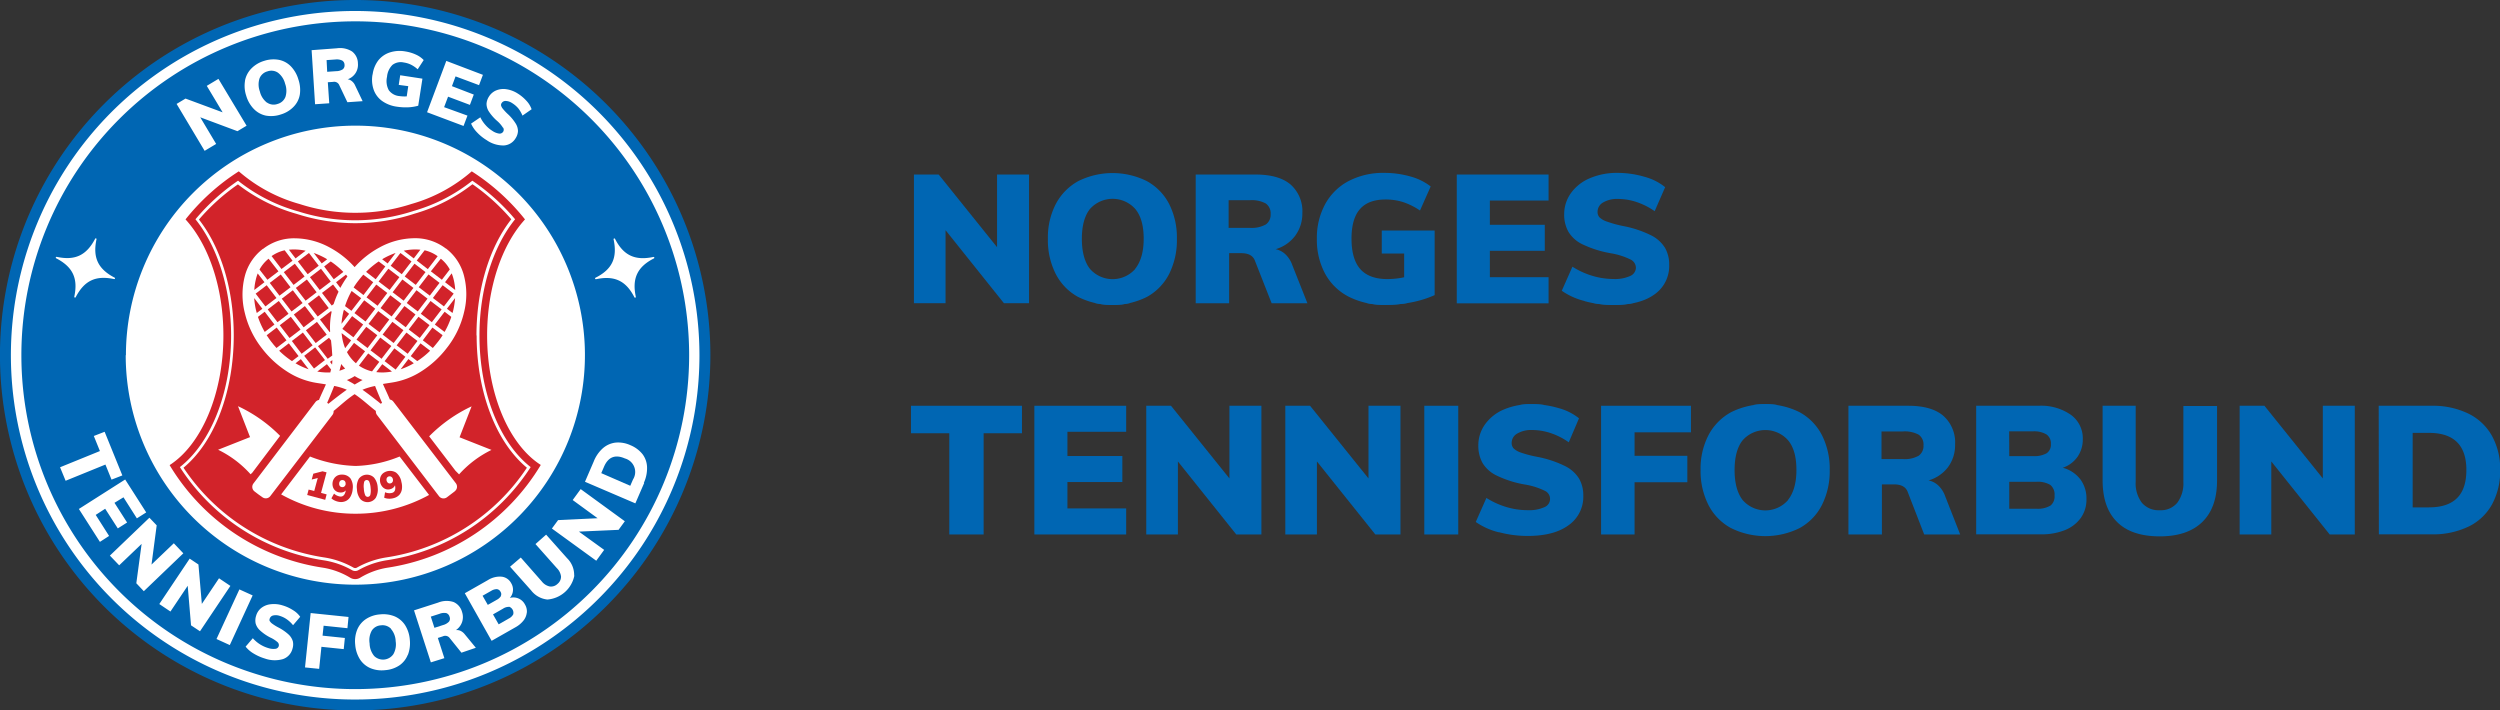 <svg xmlns="http://www.w3.org/2000/svg" viewBox="0 0 594 168.8"><rect x="0" y="0" width="594" height="168.8" fill="#333333" stroke="none"/><defs><style>.cls-1{fill:#0066b3;}.cls-2{fill:#fff;}.cls-3{fill:#d2232a;}</style></defs><title>Asset 2</title><g id="Layer_2" data-name="Layer 2"><g id="Layer_1-2" data-name="Layer 1"><path class="cls-1" d="M426.42,78.69a2.79,2.79,0,0,0,1-2.45,2.9,2.9,0,0,0-1-2.49A5.87,5.87,0,0,0,423.1,73h-6.44v6.4h6.44a5.76,5.76,0,0,0,3.32-.73m-9.76-11.77h5.62a6,6,0,0,0,3.27-.68,2.45,2.45,0,0,0,1-2.19,2.57,2.57,0,0,0-1.05-2.28,5.71,5.71,0,0,0-3.24-.73h-5.62Zm16.87,5.48A7.67,7.67,0,0,1,435,77.15a7.45,7.45,0,0,1-1.33,4.42,8.52,8.52,0,0,1-3.8,2.92,15,15,0,0,1-5.82,1H408.8V54.94h14.86a12.37,12.37,0,0,1,7.64,2.15,6.88,6.88,0,0,1,2.83,5.8,7.14,7.14,0,0,1-1.24,4.16,7,7,0,0,1-3.52,2.62,7.65,7.65,0,0,1,4.16,2.73" transform="translate(60.74 41.47)"/><path class="cls-1" d="M442.27,82.54q-3.43-3.37-3.43-9.9V54.94h7.86v18A7.64,7.64,0,0,0,448.18,78a5.21,5.21,0,0,0,4.23,1.76A5.06,5.06,0,0,0,456.57,78a7.7,7.7,0,0,0,1.46-5v-18h8v17.7q0,6.44-3.5,9.85t-10.07,3.42q-6.71,0-10.14-3.37" transform="translate(60.74 41.47)"/><path class="cls-2" d="M107.25,42.93a83.6,83.6,0,1,0-83.59,83.6,83.59,83.59,0,0,0,83.59-83.6" transform="translate(60.74 41.47)"/><path class="cls-3" d="M31,91.67A19.83,19.83,0,0,0,24.41,94a1.43,1.43,0,0,1-.75.2,1.47,1.47,0,0,1-.76-.2,19.78,19.78,0,0,0-6.54-2.31A49.45,49.45,0,0,1-18,69.51c7.44-5.8,12.17-17.82,12.17-31.27,0-10.88-3.15-21-8.47-27.61A50,50,0,0,1-4.18,1.46,39.94,39.94,0,0,0,9.91,8.7l.19.05a44.55,44.55,0,0,0,13.56,2.12,44.71,44.71,0,0,0,13.9-2.23A39.75,39.75,0,0,0,51.49,1.46a50,50,0,0,1,10.16,9.17c-5.32,6.56-8.47,16.73-8.47,27.61,0,13.45,4.73,25.47,12.17,31.27A49.41,49.41,0,0,1,31,91.67M55,38.24c0-11.52,3.58-21.65,9-27.58A51.84,51.84,0,0,0,51.35-.76,37.19,37.19,0,0,1,37,7,42.88,42.88,0,0,1,23.66,9.09,42.7,42.7,0,0,1,10.43,7h0A37.16,37.16,0,0,1-4-.76,51.7,51.7,0,0,0-16.66,10.66c5.43,5.93,9,16.06,9,27.58,0,14-5.3,26-12.78,30.8A51.46,51.46,0,0,0,16.1,93.43a18.11,18.11,0,0,1,6.31,2.33,2.29,2.29,0,0,0,2.49,0,18.08,18.08,0,0,1,6.32-2.33A51.48,51.48,0,0,0,67.75,69C60.26,64.22,55,52.25,55,38.24" transform="translate(60.74 41.47)"/><path class="cls-1" d="M23.66-38.86a81.8,81.8,0,1,0,81.79,81.79A81.89,81.89,0,0,0,23.66-38.86m0,166.19a84.4,84.4,0,1,1,84.39-84.4,84.49,84.49,0,0,1-84.39,84.4" transform="translate(60.74 41.47)"/><path class="cls-1" d="M60.17,102.72a2.46,2.46,0,0,0-1.39.43l-2.38,1.36,1.34,2.36,2.38-1.36a2.48,2.48,0,0,0,1.08-1,1.53,1.53,0,0,0-1-1.83" transform="translate(60.74 41.47)"/><path class="cls-1" d="M58.26,100.13a1,1,0,0,0-.08-1,1.1,1.1,0,0,0-.87-.62A2.52,2.52,0,0,0,56,98.9l-2.08,1.18,1.24,2.17,2.08-1.18a2.57,2.57,0,0,0,1.06-.94" transform="translate(60.74 41.47)"/><path class="cls-1" d="M45.29,104.2a3,3,0,0,0-1.62.18l-2.05.66.86,2.66,2.05-.66a3,3,0,0,0,1.41-.81,1.18,1.18,0,0,0,.14-1.15,1.22,1.22,0,0,0-.79-.88" transform="translate(60.74 41.47)"/><path class="cls-1" d="M32.16,107.92a2.79,2.79,0,0,0-2.38-.81,2.76,2.76,0,0,0-2.17,1.23,4.69,4.69,0,0,0-.53,3.07,4.79,4.79,0,0,0,1.1,3,3,3,0,0,0,4.54-.44,4.75,4.75,0,0,0,.55-3.09,4.7,4.7,0,0,0-1.11-2.91" transform="translate(60.74 41.47)"/><path class="cls-1" d="M90.32,29.05a.18.18,0,0,1-.11.21h0a.19.19,0,0,1-.22-.1c-2-3.94-4.77-5.22-9.11-4.29a.19.19,0,0,1-.22-.12h0a.19.19,0,0,1,.09-.23c4-2,5.23-4.77,4.3-9.11a.19.19,0,0,1,.12-.22h0a.19.19,0,0,1,.23.1c2,3.94,4.76,5.22,9.11,4.29a.18.18,0,0,1,.21.12h0a.19.19,0,0,1-.09.23c-3.94,2-5.23,4.76-4.3,9.11m2,44.22-2.11,4.87L78.25,73l2.1-4.87A8.22,8.22,0,0,1,82.54,65a5.57,5.57,0,0,1,3-1.31,6.94,6.94,0,0,1,3.51.62,7.12,7.12,0,0,1,2.88,2.14A5.39,5.39,0,0,1,93,69.54a8.38,8.38,0,0,1-.77,3.73m-6,11.15-9.42.42,6,4.34-1.88,2.58L70.39,84.11l1.47-2,9.39-.45-5.92-4.32,1.9-2.6,10.49,7.64ZM75.73,95.28a7.1,7.1,0,0,1-6.41,5.7,5.6,5.6,0,0,1-3.87-2.18l-5-5.62L63,91,68,96.69a3.26,3.26,0,0,0,1.9,1.19,2.23,2.23,0,0,0,1.84-.63,2.19,2.19,0,0,0,.82-1.74,3.33,3.33,0,0,0-1-2l-5.07-5.71,2.53-2.24,5,5.62a5.55,5.55,0,0,1,1.66,4.12m-11.26,8.81a3.64,3.64,0,0,1-.79,1.88,6.39,6.39,0,0,1-1.93,1.6l-5.63,3.2L49.7,99.48l5.49-3.12a5.26,5.26,0,0,1,3.27-.81,2.92,2.92,0,0,1,2.26,1.55,2.93,2.93,0,0,1-.33,3.5A3.09,3.09,0,0,1,64,102.18a3.15,3.15,0,0,1,.44,1.91m-15.54,9.52L46,110a1.32,1.32,0,0,0-1.53-.27l-1.18.38,1.55,4.8-3.21,1-4-12.36,5.75-1.85a5.31,5.31,0,0,1,3.67-.12,3.58,3.58,0,0,1,2,2.38,3.73,3.73,0,0,1,0,2.38,3.82,3.82,0,0,1-1.46,1.9,2.1,2.1,0,0,1,1.09.18,2.86,2.86,0,0,1,1,.81l2.64,3.21Zm-12.75.5a5.47,5.47,0,0,1-2,2.52,7,7,0,0,1-3.36,1.13,7,7,0,0,1-3.53-.48,5.57,5.57,0,0,1-2.48-2.1,7.61,7.61,0,0,1-1.12-3.45,7.41,7.41,0,0,1,.47-3.58,5.6,5.6,0,0,1,2.05-2.51,7,7,0,0,1,3.36-1.13,7.18,7.18,0,0,1,3.52.48,5.61,5.61,0,0,1,2.46,2.09,7.56,7.56,0,0,1,1.11,3.43,7.78,7.78,0,0,1-.45,3.6m-67-71.18A54.53,54.53,0,1,1,24.54,97.44H22.77A54.52,54.52,0,0,1-30.87,42.93m52.68,64.86-5.66-.59-.25,2.36,5.3.55-.27,2.65-5.3-.55-.54,5.24-3.36-.34,1.34-12.92,9,.93ZM3.38,106.12a2,2,0,0,0,.6.62,10.55,10.55,0,0,0,1.45.89,11.39,11.39,0,0,1,2.41,1.67,3.57,3.57,0,0,1,1,1.61,3.38,3.38,0,0,1-.09,1.77,3.51,3.51,0,0,1-2.25,2.45,7,7,0,0,1-4.3-.13,11.49,11.49,0,0,1-2.66-1.18,6.81,6.81,0,0,1-1.92-1.65l1.71-2A8,8,0,0,0,1,111.6a7.75,7.75,0,0,0,2,.91,3.85,3.85,0,0,0,1.69.18.91.91,0,0,0,.8-.65.93.93,0,0,0-.28-.93A7,7,0,0,0,3.47,110,11,11,0,0,1,1,108.28a3.48,3.48,0,0,1-1-1.62,3.55,3.55,0,0,1,.11-1.81A3.64,3.64,0,0,1,1.32,103a4.37,4.37,0,0,1,2.24-.9,6.7,6.7,0,0,1,2.83.27,9.29,9.29,0,0,1,2.5,1.14,5.57,5.57,0,0,1,1.7,1.57l-1.7,2a7.15,7.15,0,0,0-1.47-1.39,6,6,0,0,0-1.73-.84,2.85,2.85,0,0,0-1.54-.08,1.11,1.11,0,0,0-.81.76.77.77,0,0,0,0,.58m-12.64,4.25,5.44-11.79L-.71,100-6.14,111.8Zm-6.05-3.25-.79-9.4-4.1,6.12-2.65-1.78,7.22-10.79,2.08,1.39.81,9.37,4.08-6.09L-6,97.74l-7.22,10.78Zm-13-10,1.26-9.35-5.33,5.09-2.21-2.31,9.39-9,1.73,1.81-1.23,9.32,5.3-5.06L-17.18,90l-9.39,9ZM-37,87.28l-5-7.82,11-7,5,7.82-2.22,1.41-3.18-5L-33.54,78l3,4.68-2.21,1.4-3-4.67L-38,80.87l3.18,5Zm-9.47-17.73L-37,65.7l-1.45-3.58,2.57-1,4.21,10.37-2.57,1-1.45-3.58-9.46,3.85Zm-1-49.88h0a.19.19,0,0,1,.22-.11c4.34.93,7.06-.36,9.11-4.3a.18.18,0,0,1,.22-.09h0a.18.18,0,0,1,.11.21c-.93,4.35.36,7.07,4.3,9.12a.18.18,0,0,1,.09.22h0a.18.18,0,0,1-.21.12c-4.35-.93-7.07.35-9.12,4.3a.18.18,0,0,1-.22.09h0a.19.19,0,0,1-.12-.22c.93-4.34-.35-7.06-4.3-9.11a.18.18,0,0,1-.09-.22m30.82-37.73,8.82,3.27-3.77-6.29,2.77-1.66L-2.15-11.6l-2.17,1.3-8.84-3.3,3.78,6.33-2.74,1.64-6.66-11.15Zm14.13-4.27A5.64,5.64,0,0,1-1-25.21,7.07,7.07,0,0,1,2-27a7.14,7.14,0,0,1,3.54-.25,5.45,5.45,0,0,1,2.83,1.54,7.5,7.5,0,0,1,1.79,3.13A7.63,7.63,0,0,1,10.5-19,5.42,5.42,0,0,1,9-16.08,6.93,6.93,0,0,1,6-14.28,7.17,7.17,0,0,1,2.42-14,5.58,5.58,0,0,1-.44-15.59a7.49,7.49,0,0,1-1.8-3.14,7.28,7.28,0,0,1-.27-3.6M19.32-30a5.3,5.3,0,0,1,3.6.77,3.58,3.58,0,0,1,1.38,2.8,3.67,3.67,0,0,1-.55,2.31,3.72,3.72,0,0,1-1.88,1.49,2,2,0,0,1,1,.45,2.63,2.63,0,0,1,.76,1l1.79,3.75-3.62.25-2-4.2a1.31,1.31,0,0,0-1.42-.63l-1.23.08.34,5-3.37.23L13.3-29.55Zm8.48,6.2a7,7,0,0,1,1.36-3.34A5.76,5.76,0,0,1,31.85-29a7.61,7.61,0,0,1,3.66-.26,9.52,9.52,0,0,1,2.56.76,5.73,5.73,0,0,1,1.86,1.3L38.5-25a7,7,0,0,0-1.57-1.09,5.66,5.66,0,0,0-1.72-.53,3.25,3.25,0,0,0-2.7.57,4.49,4.49,0,0,0-1.29,2.82,4.57,4.57,0,0,0,.41,3.18,3.47,3.47,0,0,0,2.55,1.41,8.2,8.2,0,0,0,1.72.07L36.26-21,34-21.3l.35-2.29,5.28.81-1,6.43a10.57,10.57,0,0,1-2.41.38,14,14,0,0,1-2.65-.15,7.88,7.88,0,0,1-3.51-1.35,5.61,5.61,0,0,1-2-2.64,7.18,7.18,0,0,1-.29-3.65M45.3-27,54-23.69l-.92,2.45L47.5-23.32,46.64-21l5.19,2-.92,2.45-5.19-1.95-.94,2.49L50.33-14l-.93,2.46L40.73-14.8ZM58.77-11.12a6.93,6.93,0,0,0-1.36-1.59,11,11,0,0,1-2-2.27,3.39,3.39,0,0,1-.55-1.83,3.56,3.56,0,0,1,.58-1.72A3.68,3.68,0,0,1,57.18-20a4.54,4.54,0,0,1,2.4-.27,6.84,6.84,0,0,1,2.66,1,9.68,9.68,0,0,1,2.11,1.76,5.66,5.66,0,0,1,1.22,2L63.4-14a7.54,7.54,0,0,0-1-1.73A6.22,6.22,0,0,0,60.9-17a2.85,2.85,0,0,0-1.46-.48,1.07,1.07,0,0,0-1,.52.73.73,0,0,0-.12.57,2,2,0,0,0,.41.76,12.41,12.41,0,0,0,1.16,1.24,10.88,10.88,0,0,1,1.88,2.24,3.5,3.5,0,0,1,.56,1.83,3.41,3.41,0,0,1-.55,1.68A3.48,3.48,0,0,1,59-6.91a6.9,6.9,0,0,1-4.11-1.26A10.72,10.72,0,0,1,52.62-10a7.06,7.06,0,0,1-1.43-2.1l2.2-1.5a7.59,7.59,0,0,0,1.23,1.84,7.3,7.3,0,0,0,1.65,1.4,3.77,3.77,0,0,0,1.58.63,1,1,0,0,0,.95-.42.92.92,0,0,0,0-1M23.66-36.4A79.33,79.33,0,1,0,103,42.93,79.33,79.33,0,0,0,23.66-36.4" transform="translate(60.74 41.47)"/><path class="cls-1" d="M19.14-24.56A2.93,2.93,0,0,0,20.7-25a1.2,1.2,0,0,0,.42-1.08,1.19,1.19,0,0,0-.55-1A2.93,2.93,0,0,0,19-27.34l-2.14.15L17-24.41Z" transform="translate(60.74 41.47)"/><path class="cls-1" d="M2.72-17.09a2.75,2.75,0,0,0,2.48.32,2.78,2.78,0,0,0,1.88-1.67A4.81,4.81,0,0,0,7-21.58,4.71,4.71,0,0,0,5.3-24.2a2.78,2.78,0,0,0-2.49-.31A2.8,2.8,0,0,0,.93-22.86,4.73,4.73,0,0,0,1-19.75a4.73,4.73,0,0,0,1.68,2.66" transform="translate(60.74 41.47)"/><path class="cls-1" d="M87.7,67.44q-3.44-1.48-4.93,2l-.65,1.51,6.89,3,.66-1.51a3.33,3.33,0,0,0-2-5" transform="translate(60.74 41.47)"/><path class="cls-3" d="M33.26,18.63a18.43,18.43,0,0,0-2.82,1.27l-.38.23,1.3,1Z" transform="translate(60.74 41.47)"/><rect class="cls-3" x="42.67" y="27.17" width="3.82" height="3.3" transform="translate(55.36 88.22) rotate(-52.63)"/><path class="cls-3" d="M39.14,17.86a13.14,13.14,0,0,0-1.67-.05,13.66,13.66,0,0,0-2.29.29l2.39,1.83Z" transform="translate(60.74 41.47)"/><rect class="cls-3" x="32.64" y="19.51" width="3.82" height="3.31" transform="translate(57.5 77.23) rotate(-52.61)"/><path class="cls-3" d="M40.91,22.48l2.34-3.07A8.6,8.6,0,0,0,40.15,18l-1.87,2.44Z" transform="translate(60.74 41.47)"/><rect class="cls-3" x="30.73" y="35.87" width="3.82" height="3.3" transform="translate(43.75 82.15) rotate(-52.63)"/><rect class="cls-3" x="39.8" y="30.92" width="3.82" height="3.3" transform="translate(51.25 87.41) rotate(-52.63)"/><rect class="cls-3" x="34.07" y="38.42" width="3.82" height="3.3" transform="translate(43.03 85.81) rotate(-52.63)"/><rect class="cls-3" x="36.94" y="34.67" width="3.82" height="3.3" transform="translate(47.14 86.61) rotate(-52.63)"/><path class="cls-3" d="M17.91,32.45l-2.63,2,2.32,3,.1-.08a17.6,17.6,0,0,1,.36-4.76Z" transform="translate(60.74 41.47)"/><rect class="cls-3" x="7.03" y="28.11" width="3.3" height="3.82" transform="translate(44.3 52.9) rotate(-37.37)"/><rect class="cls-3" x="9.89" y="31.86" width="3.3" height="3.82" transform="translate(42.62 55.41) rotate(-37.37)"/><rect class="cls-3" x="13.72" y="23" width="3.3" height="3.82" transform="translate(48.78 55.91) rotate(-37.37)"/><rect class="cls-3" x="27.86" y="39.62" width="3.82" height="3.3" transform="translate(39.64 81.34) rotate(-52.63)"/><path class="cls-3" d="M20.13,26.93a23,23,0,0,1,1.68-2.71c-.12-.14-.22-.29-.35-.43l-2.35,1.8Z" transform="translate(60.74 41.47)"/><path class="cls-3" d="M27.94,25.59l-2.35-1.8c-.44.48-.84,1-1.23,1.49a16.66,16.66,0,0,0-1.08,1.56l2.34,1.79Z" transform="translate(60.74 41.47)"/><path class="cls-3" d="M22.76,32.38l2.32-3-2.27-1.72a19.53,19.53,0,0,0-1.57,3.6Z" transform="translate(60.74 41.47)"/><path class="cls-3" d="M30.81,21.84l-1.57-1.19a20,20,0,0,0-3,2.48l2.28,1.75Z" transform="translate(60.74 41.47)"/><path class="cls-3" d="M20.84,32.6a17.37,17.37,0,0,0-.44,2.87l1.81-2.37-1.24-1c0,.15-.09.29-.13.45" transform="translate(60.74 41.47)"/><rect class="cls-3" x="39.32" y="24.61" width="3.82" height="3.3" transform="translate(56.07 84.55) rotate(-52.63)"/><rect class="cls-3" x="36.46" y="28.37" width="3.82" height="3.3" transform="translate(51.96 83.75) rotate(-52.63)"/><rect class="cls-3" x="33.59" y="32.12" width="3.82" height="3.3" transform="translate(47.86 82.95) rotate(-52.63)"/><rect class="cls-3" x="35.98" y="22.06" width="3.82" height="3.3" transform="translate(56.79 80.89) rotate(-52.63)"/><path class="cls-3" d="M44.25,25l1.88-2.45A8.45,8.45,0,0,0,44,20L41.63,23Z" transform="translate(60.74 41.47)"/><rect class="cls-3" x="30.25" y="29.56" width="3.82" height="3.3" transform="translate(48.57 79.29) rotate(-52.63)"/><rect class="cls-3" x="33.11" y="25.81" width="3.82" height="3.3" transform="translate(52.68 80.09) rotate(-52.63)"/><rect class="cls-3" x="27.38" y="33.32" width="3.82" height="3.3" transform="translate(44.46 78.49) rotate(-52.63)"/><rect class="cls-3" x="24.52" y="37.07" width="3.82" height="3.3" transform="translate(40.36 77.68) rotate(-52.63)"/><path class="cls-3" d="M20.43,37.68a12.37,12.37,0,0,0,.37,2.19,11.33,11.33,0,0,0,.47,1.39l1.42-1.86Z" transform="translate(60.74 41.47)"/><path class="cls-3" d="M20.05,46.06c0,.18-.1.37-.15.56a8.43,8.43,0,0,0,1.37-.53A9.46,9.46,0,0,1,20.32,45c0,.25-.2.8-.27,1.1" transform="translate(60.74 41.47)"/><rect class="cls-3" x="29.77" y="23.26" width="3.82" height="3.3" transform="translate(53.4 76.43) rotate(-52.63)"/><path class="cls-3" d="M29.38,44.51l-2.63-2-2.21,2.89a9.09,9.09,0,0,0,3.12,1.37Z" transform="translate(60.74 41.47)"/><path class="cls-3" d="M23.83,44.84,26,42l-2.62-2L21.7,42.19a9.12,9.12,0,0,0,2.13,2.65" transform="translate(60.74 41.47)"/><rect class="cls-3" x="10.37" y="25.55" width="3.3" height="3.82" transform="translate(46.54 54.4) rotate(-37.37)"/><rect class="cls-3" x="26.9" y="27.01" width="3.82" height="3.3" transform="translate(49.29 75.63) rotate(-52.63)"/><rect class="cls-3" x="21.17" y="34.51" width="3.82" height="3.3" transform="translate(41.07 74.02) rotate(-52.63)"/><rect class="cls-3" x="24.04" y="30.76" width="3.82" height="3.3" transform="translate(45.18 74.82) rotate(-52.63)"/><rect class="cls-3" x="13.24" y="29.31" width="3.3" height="3.82" transform="translate(44.85 56.91) rotate(-37.37)"/><path class="cls-3" d="M17,54.24l.15.11.14.12c1-.82,2.68-2.14,4.37-3.34a14.93,14.93,0,0,0-3-.9c-.6,1.57-1.23,3-1.66,4" transform="translate(60.74 41.47)"/><path class="cls-3" d="M17.93,46.33l-1-1.27-2.29,1.75a13.91,13.91,0,0,0,2.21.22c.3,0,.6,0,.88,0,.07-.22.12-.44.18-.67" transform="translate(60.74 41.47)"/><path class="cls-3" d="M23.52,47.9a9.71,9.71,0,0,1-1.85.93c.22.1.71.4,1,.55s.58.33.87.52c.3-.19.6-.36.88-.52s.75-.45,1-.55a10.1,10.1,0,0,1-1.86-.93" transform="translate(60.74 41.47)"/><path class="cls-3" d="M28.66,46.94a12.38,12.38,0,0,0,1.51.09,13.91,13.91,0,0,0,2.22-.22l-2.3-1.75Z" transform="translate(60.74 41.47)"/><path class="cls-3" d="M25.37,51.13c1.7,1.2,3.36,2.52,4.37,3.34l.15-.12.15-.11c-.43-1-1.06-2.44-1.66-4a15.25,15.25,0,0,0-3,.9" transform="translate(60.74 41.47)"/><path class="cls-3" d="M5,36.36,2.62,38.18c.35.54.72,1.07,1.11,1.57s.79,1,1.22,1.46l2.38-1.82Z" transform="translate(60.74 41.47)"/><path class="cls-3" d="M7.88,40.11,5.59,41.86a19.62,19.62,0,0,0,3.05,2.47l1.56-1.19Z" transform="translate(60.74 41.47)"/><rect class="cls-3" x="12.28" y="41.92" width="3.3" height="3.82" transform="matrix(0.79, -0.61, 0.61, 0.79, 37, 58.92)"/><path class="cls-3" d="M9.47,44.84c.13.07.26.16.4.23a16.49,16.49,0,0,0,2.72,1.2l-1.85-2.41Z" transform="translate(60.74 41.47)"/><path class="cls-3" d="M42.58,35.64l2.31,1.76a19.17,19.17,0,0,0,1.6-3.58L44.9,32.6Z" transform="translate(60.74 41.47)"/><path class="cls-3" d="M46.78,32.9l.12-.43a18.66,18.66,0,0,0,.49-3.12l-1.94,2.54Z" transform="translate(60.74 41.47)"/><path class="cls-3" d="M2.15,32.6.55,33.82A19.21,19.21,0,0,0,2.16,37.4l2.31-1.76Z" transform="translate(60.74 41.47)"/><path class="cls-3" d="M46.56,23.5,45,25.58l2.42,1.85a14.23,14.23,0,0,0-.32-2.28,10.25,10.25,0,0,0-.51-1.65" transform="translate(60.74 41.47)"/><rect class="cls-3" x="31.2" y="42.17" width="3.82" height="3.3" transform="translate(38.93 85.01) rotate(-52.63)"/><path class="cls-3" d="M34.46,46.27a16.49,16.49,0,0,0,2.72-1.2l.4-.23-1.28-1Z" transform="translate(60.74 41.47)"/><path class="cls-3" d="M39.72,39.39l2.38,1.82c.42-.47.83-1,1.21-1.46a17.11,17.11,0,0,0,1.11-1.57L42,36.36Z" transform="translate(60.74 41.47)"/><path class="cls-3" d="M36.85,43.14l1.55,1.19a19.13,19.13,0,0,0,3.06-2.47l-2.29-1.75Z" transform="translate(60.74 41.47)"/><rect class="cls-3" x="10.85" y="19.25" width="3.31" height="3.82" transform="translate(50.47 53.4) rotate(-37.37)"/><rect class="cls-3" x="12.76" y="35.61" width="3.3" height="3.82" transform="translate(40.93 57.92) rotate(-37.37)"/><rect class="cls-3" x="6.55" y="34.41" width="3.3" height="3.82" transform="translate(40.38 53.9) rotate(-37.37)"/><rect class="cls-3" x="9.42" y="38.16" width="3.3" height="3.82" transform="translate(38.69 56.41) rotate(-37.37)"/><path class="cls-3" d="M18.21,43c-.05-1.26-.19-2.59-.3-3.59l-.48-.63-2.62,2,2.31,3Z" transform="translate(60.74 41.47)"/><path class="cls-3" d="M18.22,44.09l-.55.42.49.64a8.78,8.78,0,0,0,.06-1.06" transform="translate(60.74 41.47)"/><rect class="cls-3" x="3.69" y="30.66" width="3.3" height="3.82" transform="translate(42.07 51.39) rotate(-37.37)"/><path class="cls-3" d="M-.34,29.35a16.81,16.81,0,0,0,.49,3.12l.12.43,1.33-1Z" transform="translate(60.74 41.47)"/><rect class="cls-3" x="0.82" y="26.91" width="3.3" height="3.82" transform="translate(43.75 48.89) rotate(-37.39)"/><rect class="cls-3" x="4.16" y="24.36" width="3.3" height="3.82" transform="translate(45.99 50.39) rotate(-37.39)"/><path class="cls-3" d="M5.42,23,3.08,20A8.45,8.45,0,0,0,.92,22.58L2.8,25Z" transform="translate(60.74 41.47)"/><path class="cls-3" d="M8.76,20.47,6.9,18a8.72,8.72,0,0,0-3.11,1.38l2.35,3.07Z" transform="translate(60.74 41.47)"/><path class="cls-3" d="M.49,23.5A10.25,10.25,0,0,0,0,25.15a13.18,13.18,0,0,0-.32,2.28l2.42-1.85Z" transform="translate(60.74 41.47)"/><path class="cls-3" d="M11.87,18.1a13.66,13.66,0,0,0-2.29-.29,13.08,13.08,0,0,0-1.67.05l1.57,2.07Z" transform="translate(60.74 41.47)"/><path class="cls-3" d="M17,20.13l-.39-.23a17.91,17.91,0,0,0-2.81-1.27l1.9,2.49Z" transform="translate(60.74 41.47)"/><path class="cls-3" d="M18.56,24.88l2.28-1.74a19.1,19.1,0,0,0-3-2.49l-1.56,1.19Z" transform="translate(60.74 41.47)"/><rect class="cls-3" x="7.51" y="21.8" width="3.3" height="3.82" transform="translate(48.23 51.89) rotate(-37.37)"/><path class="cls-3" d="M18.52,30.84a22.65,22.65,0,0,1,1.18-3l-1.31-1.71-2.63,2,2.32,3,.44-.34h0" transform="translate(60.74 41.47)"/><polygon class="cls-3" points="77.59 112.23 76.64 111.98 74.44 112.55 74.06 113.94 75.5 113.56 74.66 116.67 73.33 116.32 72.99 117.61 77.27 118.76 77.61 117.47 76.28 117.11 77.59 112.23"/><path class="cls-3" d="M27.26,76.06a.65.65,0,0,1-.58.52.66.66,0,0,1-.66-.42,4.6,4.6,0,0,1-.31-1.53,4.31,4.31,0,0,1,.06-1.52A.64.64,0,0,1,27,73a4.46,4.46,0,0,1,.32,1.5,4.54,4.54,0,0,1-.06,1.56M29,74.36A4,4,0,0,0,28.12,72a2.39,2.39,0,0,0-3.62.31,3.94,3.94,0,0,0-.43,2.45,4,4,0,0,0,.84,2.38,2.37,2.37,0,0,0,3.62-.31A4,4,0,0,0,29,74.36" transform="translate(60.74 41.47)"/><path class="cls-3" d="M21.39,73.49a.84.84,0,0,1-.27.59.68.68,0,0,1-.57.19A.72.72,0,0,1,20,74a.93.93,0,0,1-.15-.64.9.9,0,0,1,.26-.59.78.78,0,0,1,1.1.1.88.88,0,0,1,.16.63m1.23-1.2a2.45,2.45,0,0,0-1.9-1,2.55,2.55,0,0,0-1.18.18,2.07,2.07,0,0,0-.86.72,2.24,2.24,0,0,0-.39,1.1,2.41,2.41,0,0,0,.15,1.09,1.91,1.91,0,0,0,.62.8,1.83,1.83,0,0,0,1,.35,1.74,1.74,0,0,0,.79-.09,1.4,1.4,0,0,0,.59-.41c-.16,1-.6,1.54-1.32,1.47a2.69,2.69,0,0,1-1.47-.7L18,76.93a2.9,2.9,0,0,0,.91.58A3.8,3.8,0,0,0,20,77.8a2.71,2.71,0,0,0,1.52-.27,2.47,2.47,0,0,0,1.05-1.07,4.28,4.28,0,0,0,.49-1.74,3.63,3.63,0,0,0-.48-2.43" transform="translate(60.74 41.47)"/><path class="cls-3" d="M32.55,73a.69.69,0,0,1-.47.37.72.72,0,0,1-.6-.08,1,1,0,0,1-.31-1.19.76.76,0,0,1,1.07-.28.85.85,0,0,1,.36.53.89.89,0,0,1-.05.65m2.07-.07a3.58,3.58,0,0,0-1.27-2.12,2.71,2.71,0,0,0-3.18.26,2.12,2.12,0,0,0-.57,1,2.45,2.45,0,0,0,.53,2.14,1.9,1.9,0,0,0,.85.55,1.74,1.74,0,0,0,1,0,1.82,1.82,0,0,0,.71-.35,1.43,1.43,0,0,0,.42-.59c.2,1,0,1.65-.74,1.83a2.61,2.61,0,0,1-1.62-.16l-.21,1.29a2.9,2.9,0,0,0,1.06.24,3.66,3.66,0,0,0,1.18-.13,2.73,2.73,0,0,0,1.34-.76,2.64,2.64,0,0,0,.63-1.36,4.26,4.26,0,0,0-.14-1.81" transform="translate(60.74 41.47)"/><path class="cls-3" d="M48.32,71.22l-.84-.84L41.23,62.2a35.06,35.06,0,0,1,10.08-7.12l-2.86,7.35,7.59,3a25.15,25.15,0,0,0-7.72,5.83m-1,4-.93.71-.93.71a1.35,1.35,0,0,1-1.89-.25L28.83,57.12a1.33,1.33,0,0,1-.26-.94c-1.67-1.28-3.12-2.7-5.05-4-1.92,1.27-3.37,2.69-5,4a1.34,1.34,0,0,1-.27.94L3.48,76.41a1.35,1.35,0,0,1-1.89.25L.66,76l-.93-.71a1.35,1.35,0,0,1-.25-1.89L14.21,54.06a1.32,1.32,0,0,1,.84-.5c.51-1.26,1.1-2.44,1.65-3.7-.88-.15-1.66-.26-2.16-.34a18,18,0,0,1-7-2.67,23.5,23.5,0,0,1-6-5.5,21.78,21.78,0,0,1-4.12-8.5,17.68,17.68,0,0,1,0-8.68,11.91,11.91,0,0,1,4.3-6.51l.06,0s0,0,0,0A11.93,11.93,0,0,1,9.3,15.15a17.57,17.57,0,0,1,8.38,2.23A21.75,21.75,0,0,1,23.52,22a21.76,21.76,0,0,1,5.85-4.64,17.57,17.57,0,0,1,8.38-2.23,11.88,11.88,0,0,1,7.41,2.43l.05,0,0,0a11.85,11.85,0,0,1,4.3,6.51,17.56,17.56,0,0,1,0,8.68,21.51,21.51,0,0,1-4.12,8.5,23.3,23.3,0,0,1-6,5.5,18,18,0,0,1-7,2.67c-.49.08-1.27.19-2.15.34.55,1.26,1.14,2.45,1.65,3.7a1.27,1.27,0,0,1,.83.5L47.57,73.35a1.35,1.35,0,0,1-.25,1.89M23.8,80.59A36.07,36.07,0,0,1,6.06,76l6.86-9A32.11,32.11,0,0,0,23.8,69.24,29.63,29.63,0,0,0,34.21,67l7,9.13A36.14,36.14,0,0,1,23.8,80.59m-25-9.37a24.91,24.91,0,0,0-7.72-5.83l7.59-3-2.86-7.35a34.48,34.48,0,0,1,10,7.05L-.81,70.86Zm53.67-33c0-10.83,3-20.85,8.27-27.59A49,49,0,0,0,51.52,2.3a40.56,40.56,0,0,1-13.77,7,45.29,45.29,0,0,1-14.09,2.26A45.43,45.43,0,0,1,9.91,9.4l-.19-.06a40.74,40.74,0,0,1-13.93-7,49,49,0,0,0-9.26,8.35C-8.21,17.39-5.2,27.41-5.2,38.24c0,13.35-4.56,25.31-11.94,31.42A49,49,0,0,0,16.45,91a20.55,20.55,0,0,1,6.79,2.39.88.88,0,0,0,.42.11.84.84,0,0,0,.41-.11A20.8,20.8,0,0,1,30.86,91,48.91,48.91,0,0,0,64.45,69.66c-7.38-6.11-11.94-18.07-11.94-31.42" transform="translate(60.74 41.47)"/><polygon class="cls-1" points="559.5 96.41 559.5 126.99 553.53 126.99 539.66 109.64 539.66 126.99 532.14 126.99 532.14 96.41 538.03 96.41 551.9 113.67 551.9 96.41 559.5 96.41"/><path class="cls-1" d="M516.38,79.08c3,0,5.2-.74,6.68-2.21s2.21-3.7,2.21-6.68q0-8.81-8.89-8.81h-3.87v17.7ZM504.44,54.94h12.5a19.4,19.4,0,0,1,8.74,1.83A12.9,12.9,0,0,1,531.3,62a16.16,16.16,0,0,1,2,8.16,16.55,16.55,0,0,1-1.94,8.22,12.62,12.62,0,0,1-5.6,5.28,19.51,19.51,0,0,1-8.78,1.83h-12.5Z" transform="translate(60.74 41.47)"/><polygon class="cls-1" points="244.5 41.47 244.5 72.04 238.53 72.04 224.66 54.69 224.66 72.04 217.15 72.04 217.15 41.47 223.03 41.47 236.9 58.73 236.9 41.47 244.5 41.47"/><path class="cls-1" d="M209,22.37c1.3-1.63,2-4,2-7.12s-.66-5.45-2-7.07a7.21,7.21,0,0,0-10.76,0c-1.28,1.6-1.93,4-1.93,7.09s.65,5.53,1.93,7.15a7.16,7.16,0,0,0,10.76,0m-13.55,6.68a12.93,12.93,0,0,1-5.34-5.47,17.67,17.67,0,0,1-1.87-8.33A17.28,17.28,0,0,1,190.12,7a13.26,13.26,0,0,1,5.34-5.44,18.3,18.3,0,0,1,16.28,0A13,13,0,0,1,217.05,7a17.63,17.63,0,0,1,1.84,8.29,17.91,17.91,0,0,1-1.84,8.33,12.92,12.92,0,0,1-5.31,5.47,18.34,18.34,0,0,1-16.3,0" transform="translate(60.74 41.47)"/><path class="cls-1" d="M240,11.88a2.8,2.8,0,0,0,1.16-2.47A2.85,2.85,0,0,0,240,6.87a7,7,0,0,0-3.75-.77h-5.07v6.57h5.07a6.85,6.85,0,0,0,3.73-.79m9.92,18.7H241.4l-4-10.18c-.45-1.14-1.53-1.72-3.22-1.72H231.3v11.9h-7.94V0h14.21c3.7,0,6.47.79,8.34,2.38a8.47,8.47,0,0,1,2.79,6.81A8.84,8.84,0,0,1,247,14.54a8.87,8.87,0,0,1-4.66,3.2,4.72,4.72,0,0,1,2.32,1.2,6.41,6.41,0,0,1,1.63,2.53Z" transform="translate(60.74 41.47)"/><path class="cls-1" d="M280.13,13.31V28.65a24.88,24.88,0,0,1-5.47,1.71,31.89,31.89,0,0,1-6.21.6,18.54,18.54,0,0,1-8.65-1.89,13.28,13.28,0,0,1-5.65-5.43,16.93,16.93,0,0,1-2-8.39,16.67,16.67,0,0,1,2-8.27,13.5,13.5,0,0,1,5.58-5.45,17.67,17.67,0,0,1,8.42-1.92,22.31,22.31,0,0,1,6.25.86,13.66,13.66,0,0,1,4.79,2.36l-2.54,5.72a16.5,16.5,0,0,0-4-2,13.61,13.61,0,0,0-4.19-.62q-4.08,0-6.08,2.29t-2,7q0,4.89,2.09,7.25t6.42,2.37a19.72,19.72,0,0,0,4-.43V18.77h-5.32V13.31Z" transform="translate(60.74 41.47)"/><polygon class="cls-1" points="346.13 41.47 367.94 41.47 367.94 47.65 353.99 47.65 353.99 53.41 367.04 53.41 367.04 59.59 353.99 59.59 353.99 65.86 367.94 65.86 367.94 72.04 346.13 72.04 346.13 41.47"/><path class="cls-1" d="M315.79,30.06a16.1,16.1,0,0,1-5.45-2.45l2.53-5.71a18.71,18.71,0,0,0,4.75,2.17,17.49,17.49,0,0,0,5,.75,8.68,8.68,0,0,0,3.95-.71,2.18,2.18,0,0,0,1.38-2,2.21,2.21,0,0,0-1.25-1.91,17.07,17.07,0,0,0-4.68-1.49,25.55,25.55,0,0,1-6.74-2.12,7.84,7.84,0,0,1-3.37-3,8.28,8.28,0,0,1-1-4.16,8.58,8.58,0,0,1,1.59-5A10.53,10.53,0,0,1,317,.88a16.18,16.18,0,0,1,6.57-1.27A22.36,22.36,0,0,1,330,.54,13.19,13.19,0,0,1,334.9,3l-2.49,5.71a16.71,16.71,0,0,0-4.25-2.16,14,14,0,0,0-4.47-.75,6.53,6.53,0,0,0-3.52.83,2.55,2.55,0,0,0-1.33,2.26,1.88,1.88,0,0,0,.47,1.29,4.72,4.72,0,0,0,1.76,1,27.79,27.79,0,0,0,3.87,1.06,25.87,25.87,0,0,1,6.55,2.17,8.16,8.16,0,0,1,3.37,3,7.91,7.91,0,0,1,1,4.06,8.23,8.23,0,0,1-3.48,7Q328.89,31,322.58,31a26.07,26.07,0,0,1-6.79-.91" transform="translate(60.74 41.47)"/><polygon class="cls-1" points="225.55 102.94 216.45 102.94 216.45 96.41 242.82 96.41 242.82 102.94 233.71 102.94 233.71 126.99 225.55 126.99 225.55 102.94"/><polygon class="cls-1" points="245.76 96.41 267.58 96.41 267.58 102.59 253.62 102.59 253.62 108.35 266.67 108.35 266.67 114.53 253.62 114.53 253.62 120.8 267.58 120.8 267.58 126.99 245.76 126.99 245.76 96.41"/><polygon class="cls-1" points="299.71 96.41 299.71 126.99 293.74 126.99 279.87 109.64 279.87 126.99 272.35 126.99 272.35 96.41 278.23 96.41 292.11 113.67 292.11 96.41 299.71 96.41"/><polygon class="cls-1" points="332.75 96.41 332.75 126.99 326.78 126.99 312.9 109.64 312.9 126.99 305.39 126.99 305.39 96.41 311.27 96.41 325.15 113.67 325.15 96.41 332.75 96.41"/><rect class="cls-1" x="338.41" y="96.41" width="8.07" height="30.58"/><path class="cls-1" d="M295.35,85a16.5,16.5,0,0,1-5.45-2.45l2.53-5.71A19.13,19.13,0,0,0,297.17,79a17.61,17.61,0,0,0,5.05.75,8.84,8.84,0,0,0,3.95-.7,2.11,2.11,0,0,0,.13-3.91,16.8,16.8,0,0,0-4.68-1.48,25.15,25.15,0,0,1-6.74-2.13,7.88,7.88,0,0,1-3.37-3,8.35,8.35,0,0,1-1-4.17,8.53,8.53,0,0,1,1.59-5,10.47,10.47,0,0,1,4.47-3.53,16.18,16.18,0,0,1,6.57-1.26,22.35,22.35,0,0,1,6.42.92,13.19,13.19,0,0,1,4.87,2.43L312,63.62a16.43,16.43,0,0,0-4.25-2.17,14,14,0,0,0-4.47-.75,6.53,6.53,0,0,0-3.52.84,2.53,2.53,0,0,0-1.33,2.25,1.88,1.88,0,0,0,.47,1.29,4.86,4.86,0,0,0,1.76,1,28.05,28.05,0,0,0,3.87,1,25.87,25.87,0,0,1,6.55,2.17,8.16,8.16,0,0,1,3.37,3,7.93,7.93,0,0,1,1,4.06,8.23,8.23,0,0,1-3.48,7q-3.48,2.57-9.79,2.56a26,26,0,0,1-6.79-.9" transform="translate(60.74 41.47)"/><polygon class="cls-1" points="380.42 96.41 401.77 96.41 401.77 102.72 388.37 102.72 388.37 108.3 400.91 108.3 400.91 114.58 388.37 114.58 388.37 126.99 380.42 126.99 380.42 96.41"/><path class="cls-1" d="M364.09,77.32c1.3-1.64,2-4,2-7.13s-.65-5.45-2-7.07a7.21,7.21,0,0,0-10.76,0q-1.93,2.41-1.93,7.09t1.93,7.15a7.15,7.15,0,0,0,10.76,0M350.54,84a13,13,0,0,1-5.35-5.48,17.77,17.77,0,0,1-1.87-8.33,17.28,17.28,0,0,1,1.89-8.29,13.2,13.2,0,0,1,5.35-5.43,18.3,18.3,0,0,1,16.28,0,12.91,12.91,0,0,1,5.3,5.43A17.63,17.63,0,0,1,374,70.19a17.88,17.88,0,0,1-1.85,8.33,12.92,12.92,0,0,1-5.3,5.48,18.34,18.34,0,0,1-16.3,0" transform="translate(60.74 41.47)"/><path class="cls-1" d="M395.12,66.82a2.8,2.8,0,0,0,1.16-2.47,2.85,2.85,0,0,0-1.14-2.54,7,7,0,0,0-3.76-.77h-5.07v6.57h5.07a6.78,6.78,0,0,0,3.74-.79M405,85.52h-8.55l-3.95-10.18c-.46-1.14-1.53-1.72-3.22-1.72H386.4v11.9h-7.95V54.94h14.22q5.54,0,8.33,2.39a8.45,8.45,0,0,1,2.79,6.8,8.81,8.81,0,0,1-1.65,5.35,8.9,8.9,0,0,1-4.66,3.2,4.76,4.76,0,0,1,2.32,1.2,6.45,6.45,0,0,1,1.63,2.54Z" transform="translate(60.74 41.47)"/><path class="cls-1" d="M156.41,30.58h7.51v0h-7.51Zm21.35,0,0,0h6v0Z" transform="translate(60.74 41.47)"/><path class="cls-1" d="M207.75,30.54h-8.3a19.66,19.66,0,0,0,4.15.42,19.52,19.52,0,0,0,4.15-.42" transform="translate(60.74 41.47)"/><path class="cls-1" d="M223.36,30.58h7.94v0h-7.94Zm18,0,0,0h8.54v0Z" transform="translate(60.74 41.47)"/><path class="cls-1" d="M273.7,30.54H264a22.32,22.32,0,0,0,4.44.42,32.62,32.62,0,0,0,5.25-.42" transform="translate(60.74 41.47)"/><rect class="cls-1" x="346.13" y="72" width="21.82" height="0.04"/><path class="cls-1" d="M327.26,30.54h-9.37a26.3,26.3,0,0,0,4.69.42,24.09,24.09,0,0,0,4.68-.42" transform="translate(60.74 41.47)"/><path class="cls-1" d="M303.17,54.56a18,18,0,0,0-2.8.2h5.83a21.82,21.82,0,0,0-3-.2" transform="translate(60.74 41.47)"/><path class="cls-1" d="M358.7,54.56a19.42,19.42,0,0,0-2.9.2h5.79a19.2,19.2,0,0,0-2.89-.2" transform="translate(60.74 41.47)"/></g></g></svg>